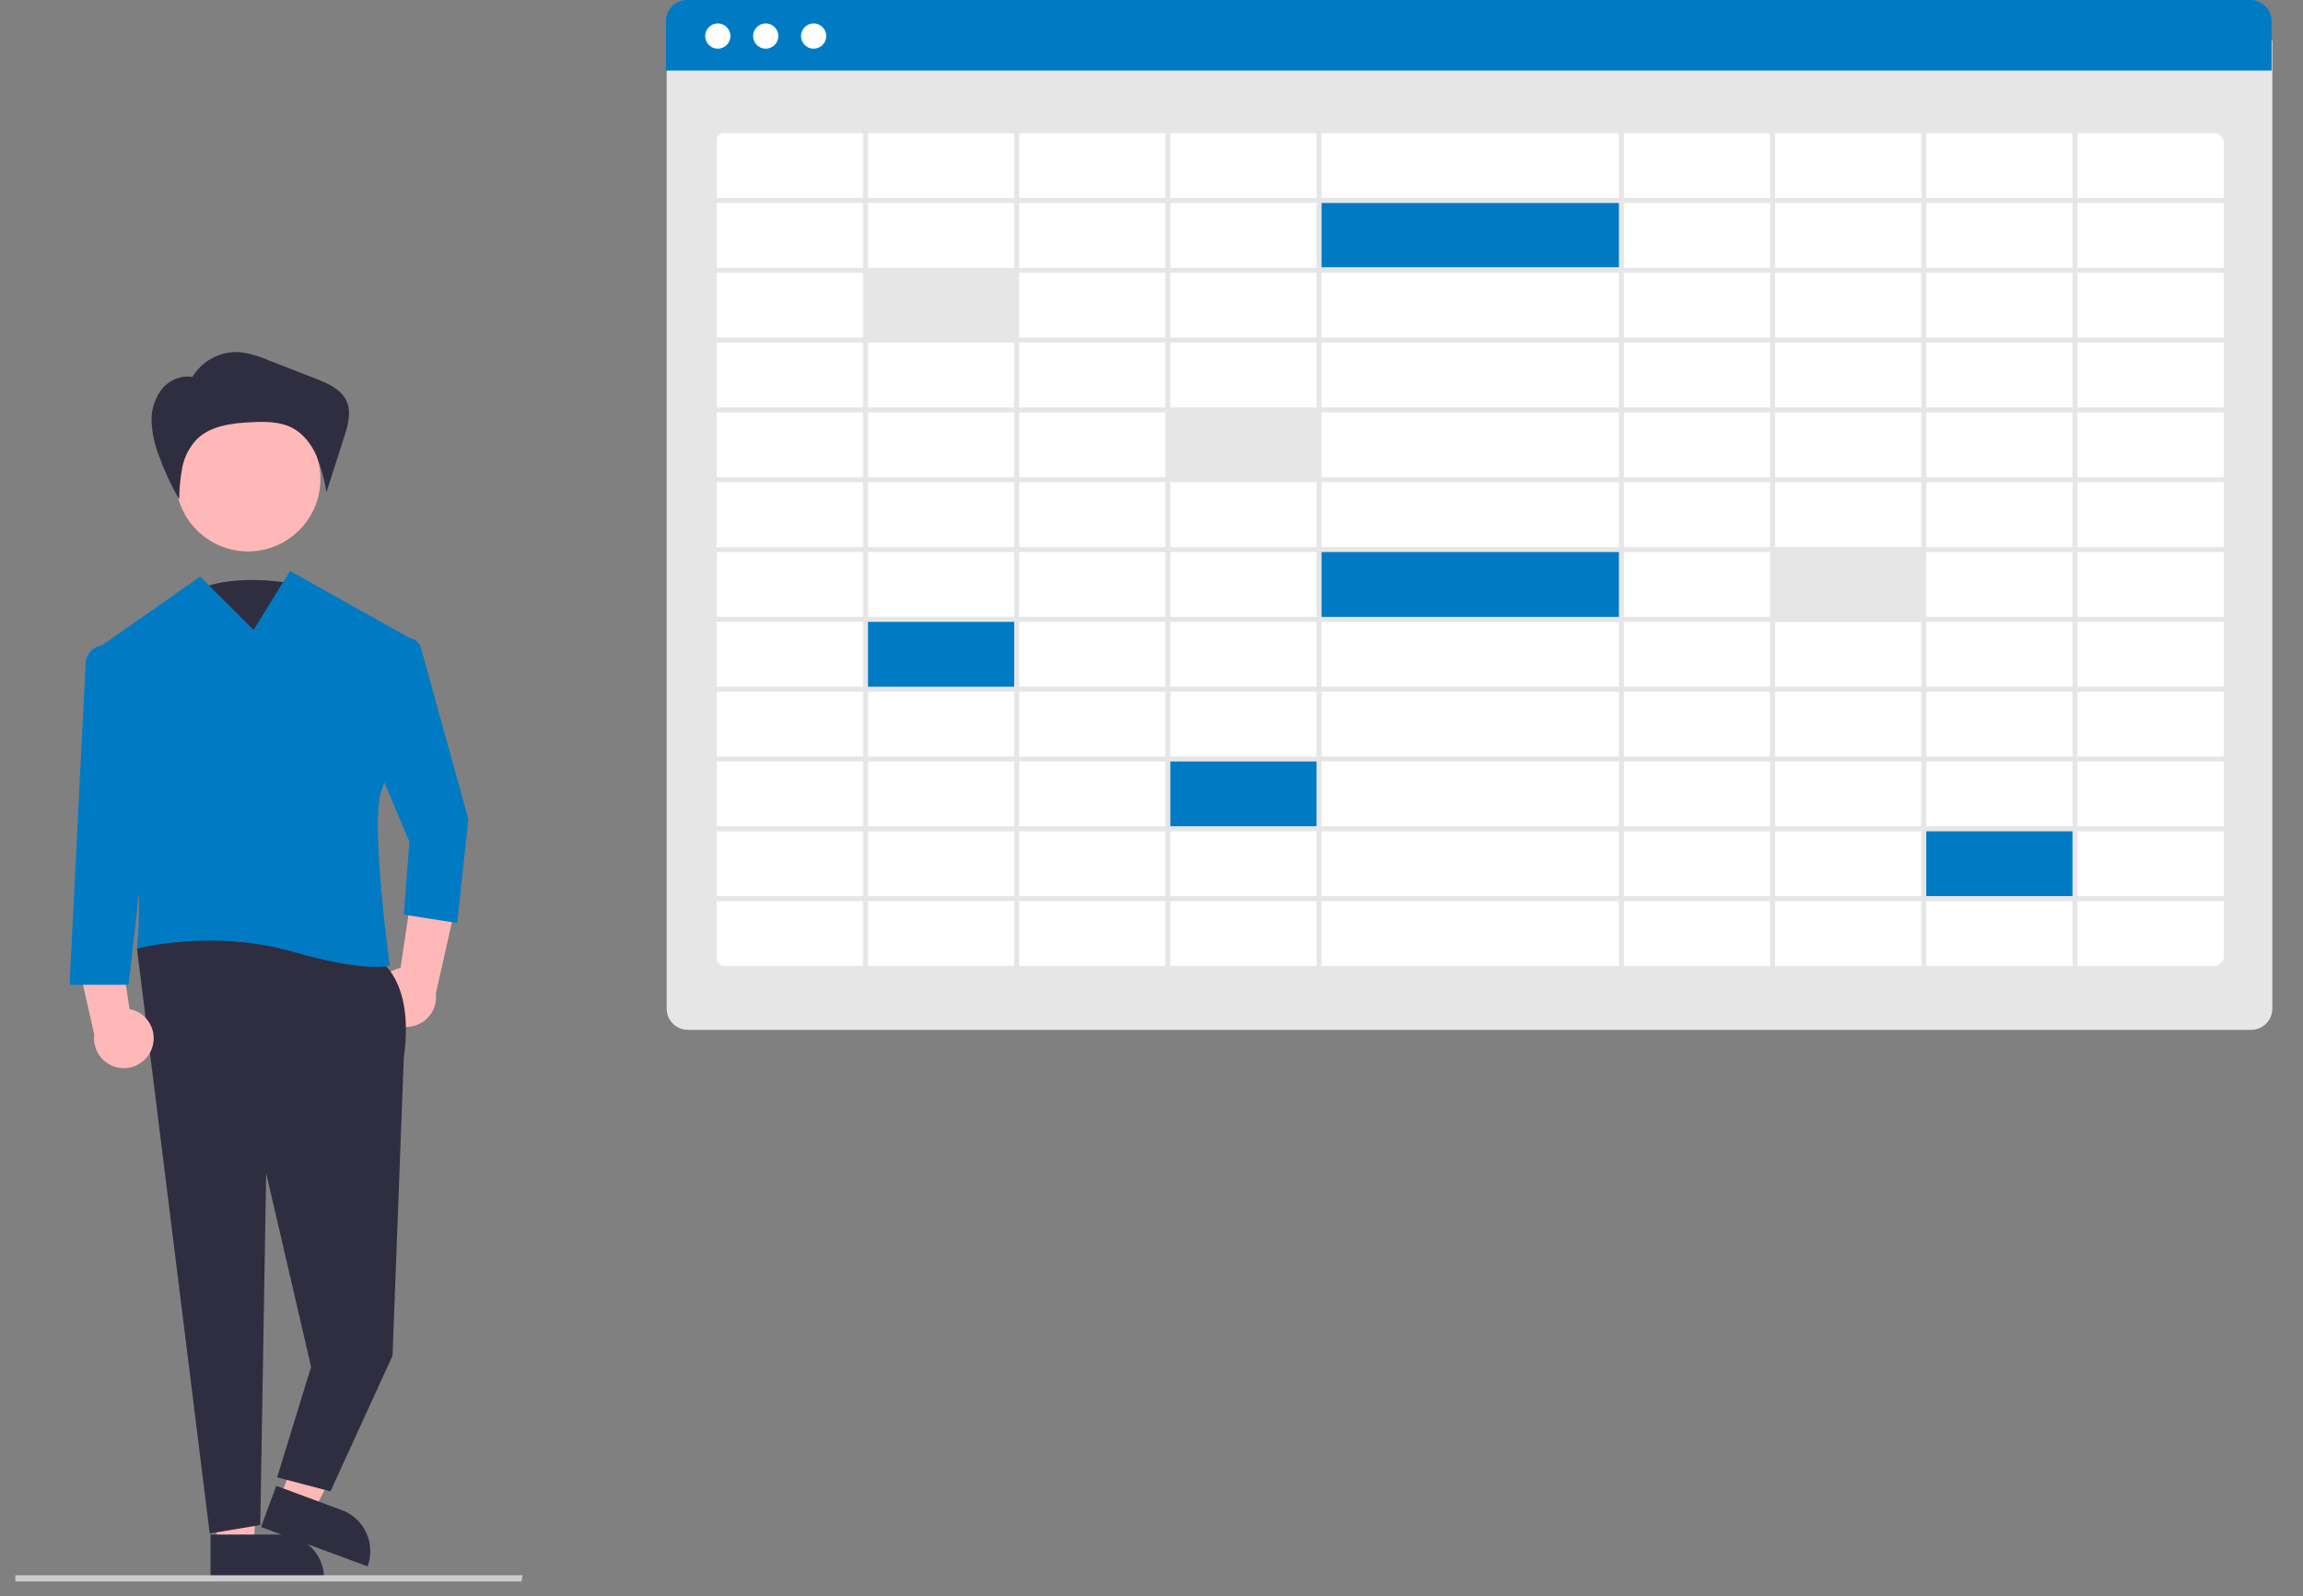 <svg width="150" height="104" viewBox="0 0 150 104" fill="none" xmlns="http://www.w3.org/2000/svg">
<rect x="0" y="0" width="150" height="104" fill="#808080" stroke="none"/>
<path d="M146.625 67.095H44.798C44.434 67.094 44.084 66.949 43.825 66.691C43.567 66.433 43.422 66.083 43.422 65.718V2.65H148.002V65.718C148.001 66.083 147.856 66.433 147.598 66.691C147.34 66.949 146.99 67.094 146.625 67.095Z" fill="#E6E6E6"/>
<path d="M143.637 63.154H47.782C47.413 63.153 47.06 63.007 46.799 62.746C46.538 62.485 46.391 62.131 46.391 61.762V9.823C46.391 9.454 46.538 9.101 46.799 8.84C47.06 8.579 47.413 8.432 47.782 8.432H143.637C144.006 8.432 144.36 8.579 144.621 8.84C144.882 9.101 145.029 9.454 145.029 9.823V61.762C145.029 62.131 144.882 62.485 144.621 62.746C144.36 63.007 144.006 63.153 143.637 63.154V63.154Z" fill="white"/>
<path d="M147.955 4.598H43.375V1.377C43.375 1.012 43.521 0.662 43.779 0.404C44.037 0.146 44.387 0 44.752 0H146.578C146.943 0 147.293 0.146 147.551 0.404C147.809 0.662 147.954 1.012 147.955 1.377L147.955 4.598Z" fill="#007BC3"/>
<path d="M46.752 3.171C47.206 3.171 47.574 2.803 47.574 2.349C47.574 1.894 47.206 1.526 46.752 1.526C46.298 1.526 45.93 1.894 45.93 2.349C45.93 2.803 46.298 3.171 46.752 3.171Z" fill="white"/>
<path d="M49.873 3.171C50.327 3.171 50.695 2.803 50.695 2.349C50.695 1.894 50.327 1.526 49.873 1.526C49.419 1.526 49.051 1.894 49.051 2.349C49.051 2.803 49.419 3.171 49.873 3.171Z" fill="white"/>
<path d="M52.994 3.171C53.448 3.171 53.816 2.803 53.816 2.349C53.816 1.894 53.448 1.526 52.994 1.526C52.54 1.526 52.172 1.894 52.172 2.349C52.172 2.803 52.54 3.171 52.994 3.171Z" fill="white"/>
<path d="M66.122 17.745H56.242V22.118H66.122V17.745Z" fill="#E6E6E6"/>
<path d="M85.879 26.814H76V31.187H85.879V26.814Z" fill="#E6E6E6"/>
<path d="M66.122 40.419H56.242V44.792H66.122V40.419Z" fill="#007BC3"/>
<path d="M85.879 49.489H76V53.862H85.879V49.489Z" fill="#007BC3"/>
<path d="M135.114 54.023H125.234V58.396H135.114V54.023Z" fill="#007BC3"/>
<path d="M125.239 35.885H115.359V40.258H125.239V35.885Z" fill="#E6E6E6"/>
<path d="M105.642 35.885H85.883V40.258H105.642V35.885Z" fill="#007BC3"/>
<path d="M105.638 13.049H85.879V17.421H105.638V13.049Z" fill="#007BC3"/>
<path d="M46.363 8.352V63.255H145.157V8.352L46.363 8.352ZM144.833 12.9H135.31V8.676H144.833V12.9ZM86.075 44.738V40.514H105.445V44.738H86.075ZM105.445 45.062V49.286H86.075V45.062H105.445ZM105.445 26.869V31.093H86.075V26.869H105.445ZM86.075 26.545V22.321H105.445V26.545H86.075ZM86.075 35.642V31.417H105.445V35.642H86.075ZM105.445 35.965V40.19H86.075V35.965H105.445ZM85.751 31.093H76.228V26.869H85.751V31.093ZM85.751 31.417V35.642H76.228V31.417H85.751ZM85.751 35.965V40.19H76.228V35.965H85.751ZM85.751 40.514V44.738H76.228V40.514H85.751ZM105.769 40.514H115.292V44.738H105.769L105.769 40.514ZM105.769 40.19V35.965H115.292V40.19H105.769ZM105.769 35.642V31.417H115.292V35.642H105.769ZM105.769 31.093V26.869H115.292V31.093H105.769ZM105.769 26.545V22.321H115.292V26.545H105.769ZM105.769 21.997V17.772H115.292V21.997H105.769ZM105.445 21.997H86.075V17.772H105.445L105.445 21.997ZM85.751 21.997H76.228V17.772H85.751V21.997ZM85.751 22.321V26.545H76.228V22.321H85.751ZM75.904 26.545H66.381V22.321H75.904L75.904 26.545ZM75.904 26.869V31.093H66.381V26.869H75.904ZM75.904 31.417V35.642H66.381V31.417H75.904ZM75.904 35.965V40.19H66.381V35.965H75.904ZM75.904 40.514V44.738H66.381V40.514H75.904ZM75.904 45.062V49.286H66.381V45.062H75.904ZM76.228 45.062H85.751V49.286H76.228V45.062ZM85.751 49.61V53.835H76.228V49.61H85.751ZM86.075 49.61H105.445V53.835H86.075V49.61ZM105.769 49.61H115.292V53.835H105.769L105.769 49.61ZM105.769 49.286V45.062H115.292V49.286H105.769ZM115.616 45.062H125.139V49.286H115.616L115.616 45.062ZM115.616 44.738V40.514H125.139V44.738H115.616ZM115.616 40.19V35.965H125.139V40.19H115.616ZM115.616 35.642V31.417H125.139V35.642H115.616ZM115.616 31.093V26.869H125.139V31.093H115.616ZM115.616 26.545V22.321H125.139V26.545H115.616ZM115.616 21.997V17.772H125.139V21.997H115.616ZM115.616 17.448V13.224H125.139V17.448H115.616ZM115.292 17.448H105.769V13.224H115.292L115.292 17.448ZM105.445 17.448H86.075V13.224H105.445L105.445 17.448ZM85.751 17.448H76.228V13.224H85.751V17.448ZM75.904 17.448H66.381V13.224H75.904L75.904 17.448ZM75.904 17.772V21.997H66.381V17.772H75.904ZM66.057 21.997H56.534V17.772H66.057V21.997ZM66.057 22.321V26.545H56.534V22.321H66.057ZM66.057 26.869V31.093H56.534V26.869H66.057ZM66.057 31.417V35.642H56.534V31.417H66.057ZM66.057 35.965V40.19H56.534V35.965H66.057ZM66.057 40.514V44.738H56.534V40.514H66.057ZM66.057 45.062V49.286H56.534V45.062H66.057ZM66.057 49.61V53.835H56.534V49.61H66.057ZM66.381 49.61H75.904V53.835H66.381L66.381 49.61ZM75.904 54.159V58.383H66.381V54.159H75.904ZM76.228 54.159H85.751V58.383H76.228V54.159ZM86.075 54.159H105.445V58.383H86.075V54.159ZM105.769 54.159H115.292V58.383H105.769L105.769 54.159ZM115.616 54.159H125.139V58.383H115.616L115.616 54.159ZM115.616 53.835V49.61H125.139V53.835H115.616ZM125.463 49.61H134.986V53.835H125.463V49.61ZM125.463 49.286V45.062H134.986V49.286H125.463ZM125.463 44.738V40.514H134.986V44.738H125.463ZM125.463 40.19V35.965H134.986V40.19H125.463ZM125.463 35.642V31.417H134.986V35.642H125.463ZM125.463 31.093V26.869H134.986V31.093H125.463ZM125.463 26.545V22.321H134.986V26.545H125.463ZM125.463 21.997V17.772H134.986V21.997H125.463ZM125.463 17.448V13.224H134.986V17.448H125.463ZM125.463 12.9V8.676H134.986V12.9L125.463 12.9ZM125.139 12.9H115.616V8.676H125.139L125.139 12.9ZM115.292 12.9H105.769V8.676H115.292L115.292 12.9ZM105.445 12.9H86.075V8.676H105.445L105.445 12.9ZM85.751 12.9H76.228V8.676H85.751V12.9ZM75.904 12.9H66.381V8.676H75.904L75.904 12.9ZM66.057 12.9H56.534V8.676H66.057V12.9ZM66.057 13.224V17.448H56.534V13.224H66.057ZM56.21 17.448H46.687V13.224H56.21L56.21 17.448ZM56.21 17.772V21.997H46.687V17.772H56.21ZM56.21 22.321V26.545H46.687V22.321H56.21ZM56.21 26.869V31.093H46.687V26.869H56.21ZM56.21 31.417V35.642H46.687V31.417H56.21ZM56.21 35.965V40.19H46.687V35.965H56.21ZM56.21 40.514V44.738H46.687V40.514H56.21ZM56.21 45.062V49.286H46.687V45.062H56.21ZM56.21 49.61V53.835H46.687V49.61H56.21ZM56.21 54.159V58.383H46.687V54.159H56.21ZM56.534 54.159H66.057V58.383H56.534L56.534 54.159ZM66.057 58.707V62.931H56.534V58.707H66.057ZM66.381 58.707H75.904V62.931H66.381L66.381 58.707ZM76.228 58.707H85.751V62.931H76.228L76.228 58.707ZM86.075 58.707H105.445V62.931H86.075L86.075 58.707ZM105.769 58.707H115.292V62.931H105.769V58.707ZM115.616 58.707H125.139V62.931H115.616L115.616 58.707ZM125.463 58.707H134.986V62.931H125.463V58.707ZM125.463 58.383V54.159H134.986V58.383H125.463ZM135.31 54.159H144.833V58.383H135.31V54.159ZM135.31 53.835V49.61H144.833V53.835H135.31ZM135.31 49.286V45.062H144.833V49.286H135.31ZM135.31 44.738V40.514H144.833V44.738H135.31ZM135.31 40.19V35.965H144.833V40.19H135.31ZM135.31 35.642V31.417H144.833V35.642H135.31ZM135.31 31.093V26.869H144.833V31.093H135.31ZM135.31 26.545V22.321H144.833V26.545H135.31ZM135.31 21.997V17.772H144.833V21.997H135.31ZM135.31 17.448V13.224H144.833V17.448H135.31ZM56.21 8.676V12.9H46.687V8.676H56.21ZM46.687 58.707H56.21V62.931H46.687V58.707ZM135.31 62.931V58.707H144.833V62.931H135.31Z" fill="#E6E6E6"/>
<path d="M19.469 38.1C19.469 38.1 14.471 36.948 11.722 39.059C8.973 41.171 15.221 45.969 15.221 45.969L19.469 38.1Z" fill="#2F2E41"/>
<path d="M24.641 65.641C24.541 65.377 24.5 65.094 24.521 64.813C24.542 64.531 24.624 64.258 24.762 64.012C24.9 63.766 25.09 63.553 25.32 63.388C25.549 63.224 25.811 63.111 26.088 63.059L27.099 56.274L29.753 58.654L28.387 64.731C28.444 65.203 28.325 65.679 28.055 66.07C27.784 66.46 27.38 66.737 26.918 66.85C26.456 66.962 25.969 66.9 25.55 66.678C25.13 66.455 24.807 66.086 24.641 65.641H24.641Z" fill="#FFB8B8"/>
<path d="M14.175 100.861L16.523 100.705L17.04 91.574L13.574 91.804L14.175 100.861Z" fill="#FFB8B8"/>
<path d="M21.109 102.833H13.713V99.975H18.252C19.01 99.975 19.737 100.277 20.272 100.812C20.808 101.348 21.109 102.075 21.109 102.833V102.833V102.833Z" fill="#2F2E41"/>
<path d="M18.234 97.611L20.442 98.426L24.636 90.298L21.378 89.096L18.234 97.611Z" fill="#FFB8B8"/>
<path d="M23.941 102.047L17.003 99.486L17.993 96.805L22.25 98.377C22.961 98.639 23.539 99.173 23.856 99.862C24.173 100.55 24.204 101.336 23.941 102.047V102.047L23.941 102.047Z" fill="#2F2E41"/>
<path d="M24.653 62.532C24.653 62.532 27.031 63.813 26.299 68.934L25.567 88.324L21.525 97.163L18.05 96.248L20.263 89.055L17.336 76.434L16.952 99.358L13.66 99.907L8.922 61.8L14.958 59.057L24.653 62.532Z" fill="#2F2E41"/>
<path d="M16.156 35.924C18.759 35.924 20.87 33.813 20.87 31.209C20.87 28.606 18.759 26.495 16.156 26.495C13.552 26.495 11.441 28.606 11.441 31.209C11.441 33.813 13.552 35.924 16.156 35.924Z" fill="#FFB8B8"/>
<path d="M18.892 37.198L16.514 41.039L13.038 37.564L6.541 42.112C6.313 42.271 6.146 42.503 6.067 42.77C5.987 43.036 6.001 43.322 6.105 43.579C7.104 46.051 9.664 53.356 8.923 61.801C8.923 61.801 13.862 60.52 18.983 61.984C24.105 63.447 25.386 62.898 25.386 62.898C25.386 62.898 24.105 53.569 24.837 51.557C25.444 49.888 26.68 44.318 27.084 42.467C27.122 42.292 27.103 42.109 27.029 41.946C26.956 41.783 26.832 41.648 26.675 41.56L18.892 37.198Z" fill="#007BC3"/>
<path d="M26.488 41.583C26.689 41.554 26.893 41.599 27.063 41.711C27.233 41.822 27.357 41.991 27.411 42.187L30.508 53.368L29.776 60.136L26.3 59.588L26.666 54.832L24.105 48.795L25.796 42.203C25.837 42.042 25.925 41.898 26.048 41.788C26.171 41.677 26.324 41.606 26.488 41.583V41.583Z" fill="#007BC3"/>
<path d="M12.509 24.591C12.823 24.058 13.279 23.621 13.826 23.33C14.373 23.039 14.989 22.905 15.607 22.943C16.254 23.024 16.885 23.2 17.48 23.467L20.562 24.669C21.359 24.98 22.233 25.361 22.579 26.144C22.9 26.871 22.66 27.71 22.418 28.466L21.265 32.063C21.137 31.249 20.918 30.452 20.611 29.687C20.276 28.935 19.747 28.242 19.014 27.866C18.214 27.456 17.27 27.464 16.371 27.507C15.099 27.569 13.715 27.73 12.81 28.628C12.33 29.138 12.005 29.774 11.872 30.461C11.741 31.145 11.675 31.84 11.675 32.536C11.153 31.639 10.713 30.696 10.361 29.72C10.072 28.993 9.907 28.222 9.873 27.44C9.843 26.652 10.105 25.88 10.608 25.272C11.129 24.69 11.977 24.376 12.723 24.606" fill="#2F2E41"/>
<path d="M9.885 68.328C9.985 68.064 10.026 67.782 10.005 67.5C9.984 67.219 9.902 66.946 9.764 66.699C9.626 66.453 9.436 66.24 9.207 66.076C8.977 65.911 8.715 65.799 8.438 65.746L7.428 58.962L4.773 61.341L6.14 67.419C6.083 67.891 6.201 68.367 6.471 68.757C6.742 69.147 7.147 69.425 7.608 69.537C8.07 69.649 8.557 69.588 8.976 69.365C9.396 69.142 9.719 68.773 9.885 68.328V68.328Z" fill="#FFB8B8"/>
<path d="M6.606 42.047C6.329 42.093 6.076 42.233 5.89 42.443C5.703 42.652 5.593 42.919 5.579 43.2L4.531 64.16H8.373L9.653 53.002L8.023 43.062C7.997 42.903 7.94 42.749 7.854 42.612C7.769 42.474 7.657 42.355 7.526 42.261C7.394 42.166 7.245 42.099 7.087 42.062C6.929 42.026 6.766 42.021 6.606 42.047V42.047Z" fill="#007BC3"/>
<path d="M33.965 103.032H1V102.628H34.038L33.965 103.032Z" fill="#CCCCCC"/>
</svg>
